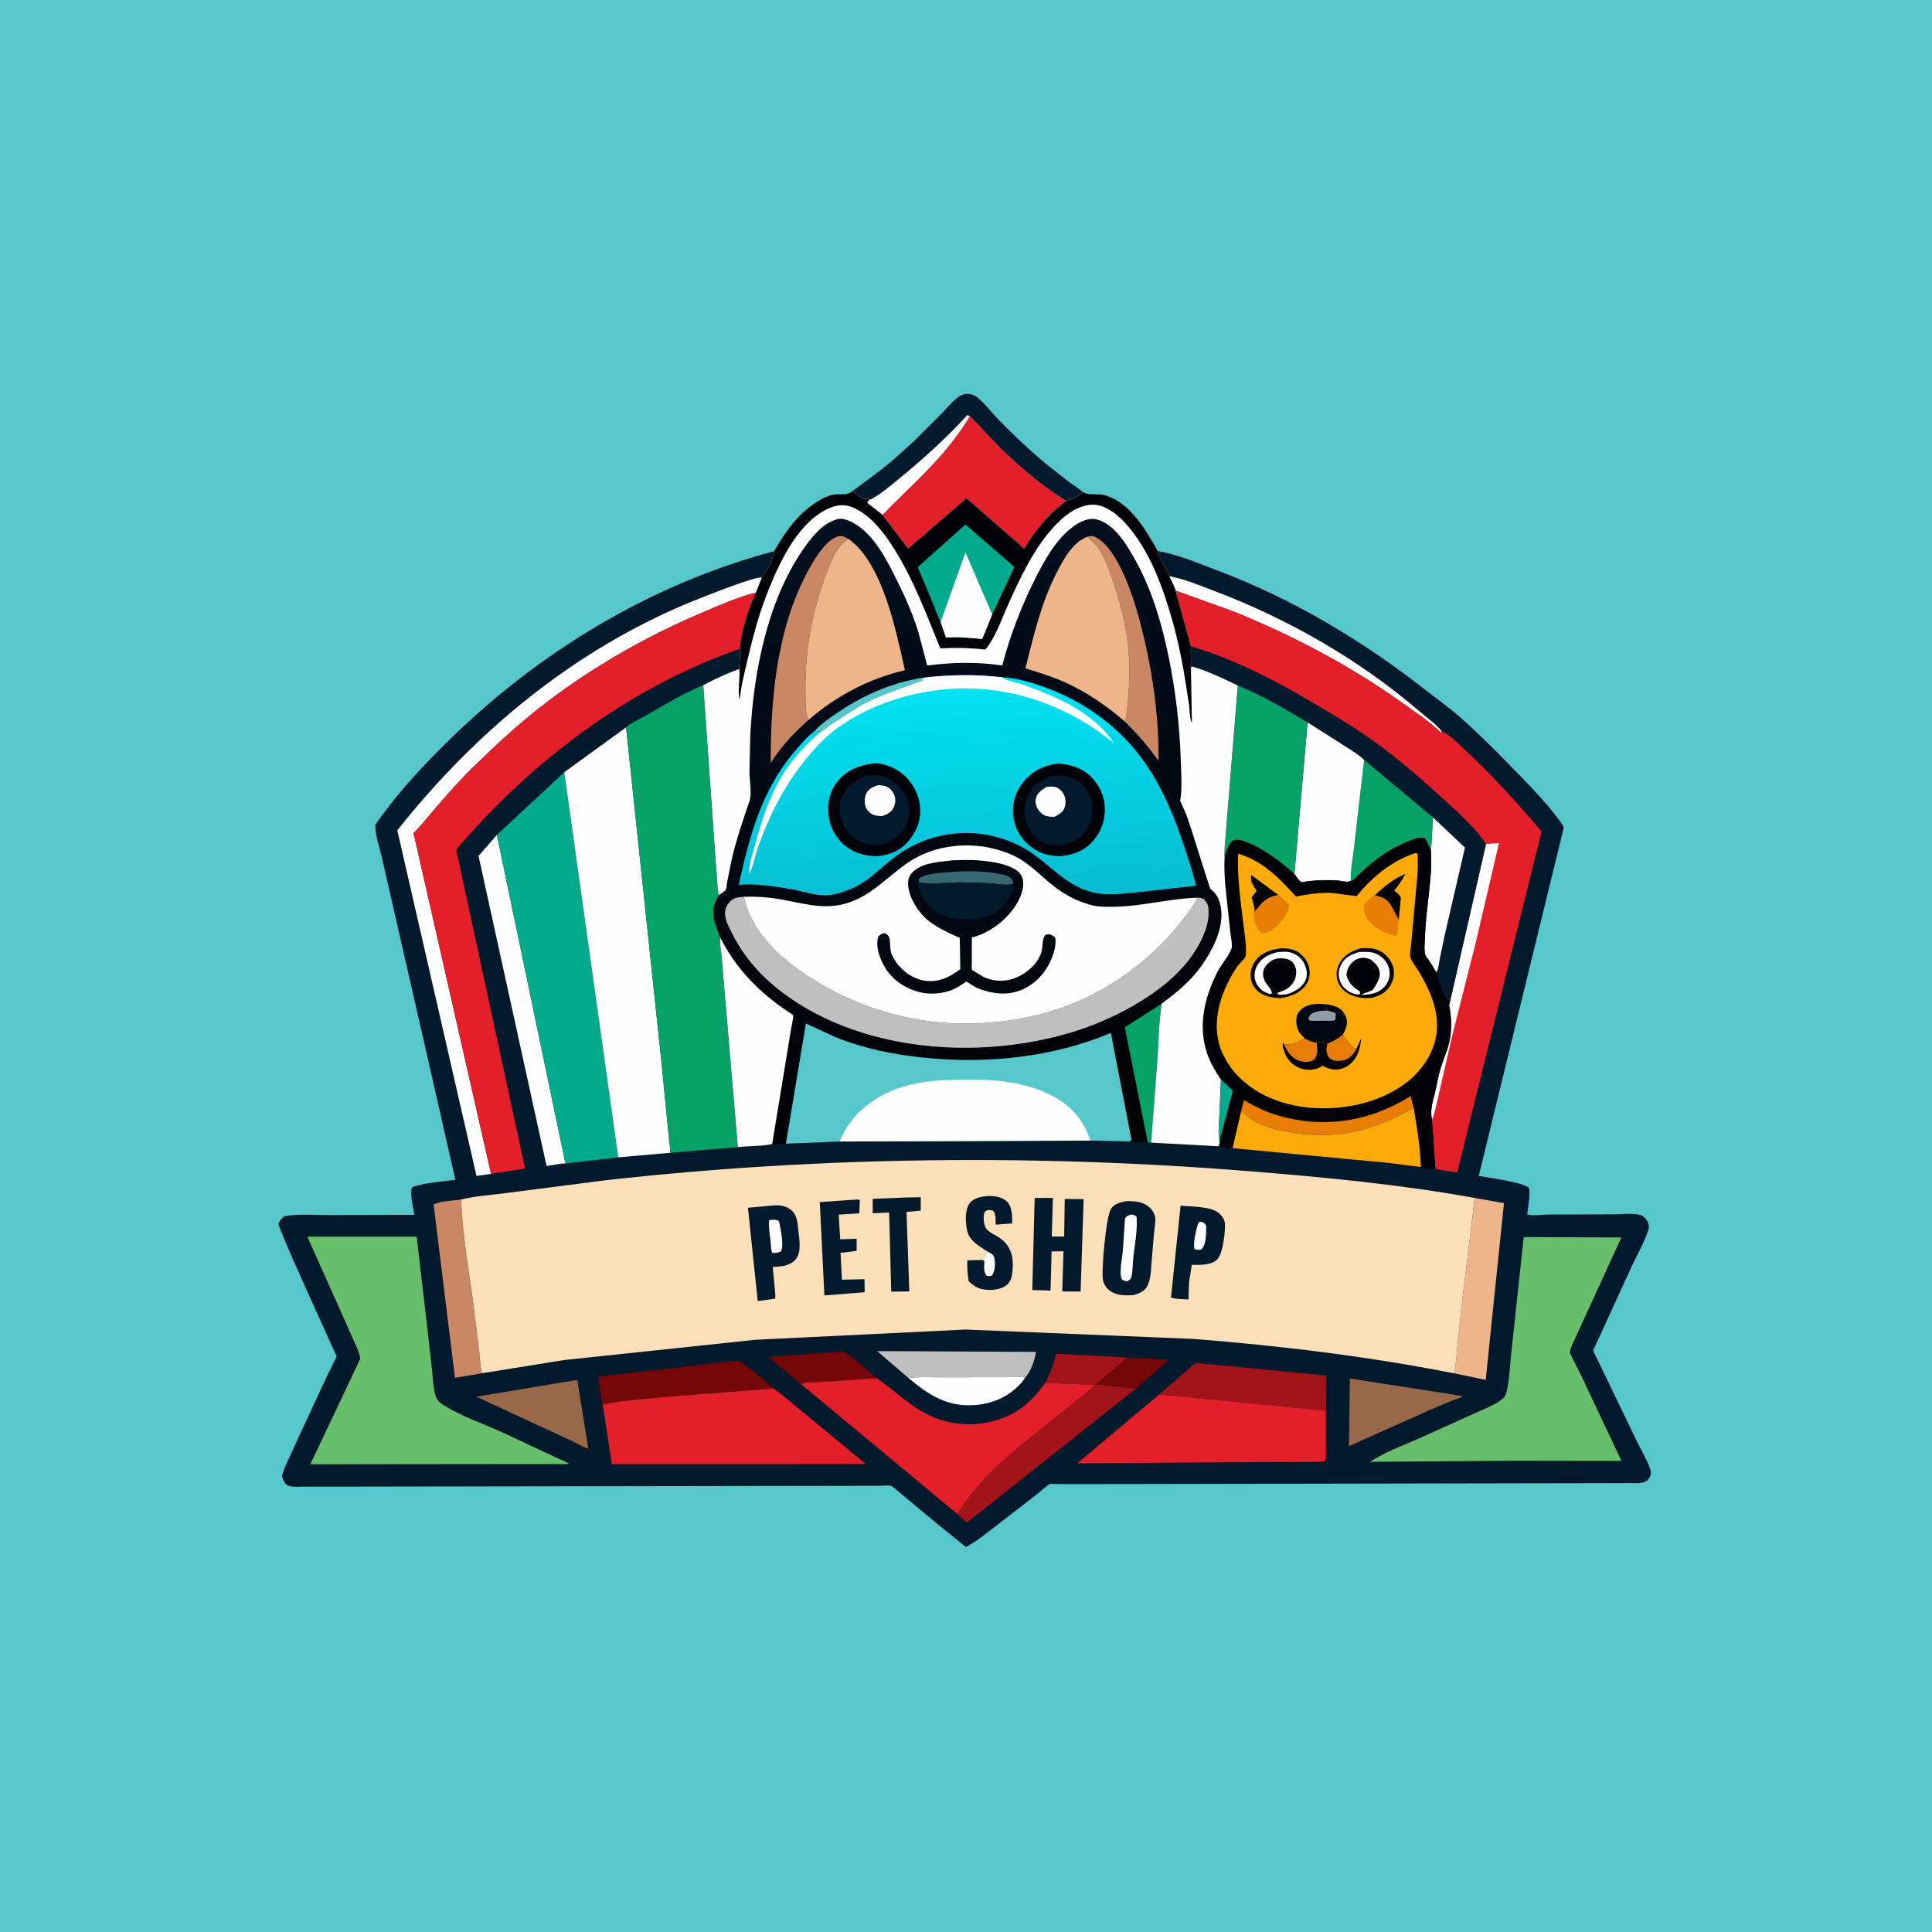 <svg version="1.1" xmlns="http://www.w3.org/2000/svg" style="display: block;" viewBox="0 0 2048 2048" width="1024" height="1024">
<defs>
	<linearGradient id="Gradient1" gradientUnits="userSpaceOnUse" x1="1056.45" y1="1228.02" x2="973.572" y2="541.43">
		<stop class="stop0" offset="0" stop-opacity="1" stop-color="rgb(1,1,4)"/>
		<stop class="stop1" offset="1" stop-opacity="1" stop-color="rgb(2,15,30)"/>
	</linearGradient>
	<linearGradient id="Gradient2" gradientUnits="userSpaceOnUse" x1="1026.59" y1="954.471" x2="1013.69" y2="729.312">
		<stop class="stop0" offset="0" stop-opacity="1" stop-color="rgb(8,188,209)"/>
		<stop class="stop1" offset="1" stop-opacity="1" stop-color="rgb(0,226,242)"/>
	</linearGradient>
</defs>
<path transform="translate(0,0)" fill="rgb(86,199,203)" d="M -0 -0 L 2048 0 L 2048 2048 L -0 2048 L -0 -0 z"/>
<path transform="translate(0,0)" fill="rgb(3,25,44)" d="M 903.795 520.479 L 933.213 498.569 C 946.071 488.438 958.298 477.484 970.196 466.249 L 998.066 438.478 C 1003.07 433.262 1008.03 427.202 1013.57 422.577 C 1017.23 419.516 1021.57 417.07 1026.51 417.5 C 1029.96 417.801 1033.44 419.096 1036.13 421.29 C 1044.39 428.028 1051.32 437.494 1058.81 445.184 C 1074.18 460.957 1090.46 476.366 1107.35 490.522 L 1132 510.007 C 1137.27 513.869 1143.16 517.299 1148 521.66 C 1143.61 526.254 1136.05 528.936 1130.07 530.958 C 1105.03 515.468 1080.95 495.244 1059.99 474.538 L 1028.05 441.108 C 1023.31 450.033 1017.2 458.036 1011.13 466.083 C 988.646 495.884 961.228 519.214 935.472 545.882 L 919.126 533 C 919.737 531.506 920.789 530.453 921.804 529.213 L 920.253 529.112 C 918.28 529.163 916.967 529.034 915 528.666 C 911.494 525.629 906.874 523.704 903.795 520.479 z"/>
<path transform="translate(0,0)" fill="rgb(254,254,254)" d="M 921.804 529.213 L 923.377 529.216 C 933.306 524.095 943.262 515.373 951.941 508.341 C 977.799 487.39 1002.94 464.503 1025.51 440.006 L 1028.05 441.108 C 1023.31 450.033 1017.2 458.036 1011.13 466.083 C 988.646 495.884 961.228 519.214 935.472 545.882 L 919.126 533 C 919.737 531.506 920.789 530.453 921.804 529.213 z"/>
<path transform="translate(0,0)" fill="rgb(227,32,42)" d="M 1028.05 441.108 L 1059.99 474.538 C 1080.95 495.244 1105.03 515.468 1130.07 530.958 C 1111.19 545.305 1098.04 561.556 1085.6 581.553 L 1024.53 528.167 L 962.619 581.473 L 935.472 545.882 C 961.228 519.214 988.646 495.884 1011.13 466.083 C 1017.2 458.036 1023.31 450.033 1028.05 441.108 z"/>
<path transform="translate(0,0)" fill="rgb(3,25,44)" d="M 820.644 584.253 C 832.325 564.25 845.435 545.014 865.384 532.461 C 870.545 529.213 876.269 525.918 882.282 524.637 C 889.627 523.072 897.785 526.006 903.795 520.479 C 906.874 523.704 911.494 525.629 915 528.666 C 916.967 529.034 918.28 529.163 920.253 529.112 L 921.804 529.213 C 920.789 530.453 919.737 531.506 919.126 533 L 935.472 545.882 L 962.619 581.473 L 1024.53 528.167 L 1085.6 581.553 C 1098.04 561.556 1111.19 545.305 1130.07 530.958 C 1136.05 528.936 1143.61 526.254 1148 521.66 L 1149.65 522.465 C 1155.97 525.316 1164.94 523.028 1172 525.199 C 1198.24 533.273 1214.58 561.819 1227.22 584.159 C 1247.41 587.279 1269.43 596.78 1288.7 604.006 C 1370.83 634.803 1445.15 679.517 1513.92 733.58 C 1524.74 742.085 1535.89 749.886 1546.28 758.946 C 1565.5 775.699 1583.64 793.953 1601.46 812.178 C 1619.28 830.404 1638.46 849.695 1653.51 870.307 C 1655.09 872.467 1656.7 874.612 1657.71 877.103 L 1567.54 1246.51 C 1577.96 1248.54 1615.24 1253.13 1621.02 1259.5 C 1622.04 1268.44 1619.84 1278.44 1618.9 1287.4 C 1624.72 1289.14 1634.78 1287.55 1641 1287.45 L 1709.79 1287.23 C 1718.27 1287.23 1730.24 1285.8 1738.33 1287.75 C 1741.48 1288.51 1744.4 1291.33 1746.03 1294 C 1747.84 1296.98 1748.38 1300.65 1747.29 1303.96 C 1742.95 1317.11 1735.2 1330.58 1729.31 1343.2 L 1697.96 1411.73 L 1690.8 1427.11 C 1690.43 1427.91 1688.91 1430.42 1688.95 1431.08 C 1689.07 1433.36 1692.46 1439.19 1693.5 1441.43 L 1734.88 1527.21 C 1739.38 1536.71 1745.64 1546.63 1748.94 1556.5 C 1749.68 1558.7 1750.38 1561.84 1749.56 1564.12 C 1748.44 1567.29 1746.27 1569.82 1743.1 1571.01 C 1738.66 1572.68 1732.84 1572.07 1728.12 1572.1 L 1699.18 1572.2 L 1595.9 1572.38 L 1205.29 1573.12 L 1134.99 1573.21 L 1119.02 1573.1 C 1117.81 1573.09 1114.46 1572.71 1113.43 1573.05 C 1109.79 1574.25 1102.88 1581.15 1099.6 1583.67 L 1054.48 1618.54 C 1044.6 1626.11 1034.94 1634.13 1023.89 1639.95 L 987.897 1610.72 L 952.11 1580.82 C 950.402 1579.49 945.958 1575.35 944.204 1574.96 C 941.577 1574.38 937.133 1574.98 934.353 1574.98 L 909.361 1575.02 L 799.137 1575.19 L 355.278 1575.88 L 322.165 1575.89 C 317.197 1575.88 309.744 1576.72 305.209 1574.7 C 302.039 1573.29 300.058 1568.5 298.973 1565.5 C 299.584 1559.92 302.506 1554.26 304.772 1549.15 L 316.593 1523.37 L 345.996 1460.05 L 354.096 1443.56 C 354.715 1442.29 356.68 1439.18 356.832 1437.88 C 356.869 1437.57 355.451 1434.8 355.298 1434.46 L 348.51 1419.35 C 342.493 1406 294.789 1301.88 295.315 1297.5 C 295.695 1294.34 299.212 1291.09 301.5 1289.19 C 316.011 1286.53 333.241 1288.09 348.043 1288.05 L 439.26 1287.79 C 437.719 1278.85 434.96 1268.31 436.322 1259.24 C 440.6 1254.83 473.891 1251.86 482.712 1250.68 L 456.46 1135.07 L 424.663 995.966 L 405.044 910.023 C 402.522 898.844 397.814 885.874 397.767 874.549 C 418.895 843.496 445.74 814.485 472.38 788.129 C 569.45 692.094 688.262 619.568 820.644 584.253 z"/>
<path transform="translate(0,0)" fill="rgb(117,7,8)" d="M 1194.92 1439.07 L 1239.26 1441.28 L 1203.92 1472.17 L 1161.29 1467.66 L 1194.92 1439.07 z"/>
<path transform="translate(0,0)" fill="rgb(117,7,8)" d="M 849.166 1467.23 L 814.552 1438.27 L 893.312 1432.91 C 894.661 1432.8 895.269 1432.84 896.409 1433.63 C 907.797 1441.5 918.878 1452.06 929.515 1461.02 L 869.32 1465.07 C 864.079 1465.43 853.611 1464.87 849.166 1467.23 z"/>
<path transform="translate(0,0)" fill="rgb(254,254,254)" d="M 963.064 1460.75 C 973.399 1459.23 984.587 1459.99 995.034 1459.96 L 1050.44 1459.86 L 1074.11 1459.83 C 1078.16 1459.83 1082.88 1459.32 1086.83 1460.28 L 1083.8 1464.5 C 1070.99 1479.64 1053.8 1487.68 1034.23 1489.33 C 1004.63 1491.83 984.577 1478.9 963.064 1460.75 z"/>
<path transform="translate(0,0)" fill="rgb(254,254,254)" d="M 1239.42 610.833 C 1255.28 613.594 1271.15 620.388 1286.18 626.053 C 1364.68 655.644 1440.72 699.042 1504.48 753.863 C 1511.83 760.183 1521.46 766.954 1527.62 774.297 L 1528.24 775.328 L 1527.45 776.741 C 1515.56 764.911 1500.66 755.276 1487.01 745.504 C 1431.26 705.576 1368.66 672.595 1305 647.224 L 1246.01 626.083 C 1246.34 624.77 1240.36 612.96 1239.42 610.833 z"/>
<path transform="translate(0,0)" fill="rgb(153,104,72)" d="M 608.747 1463.25 C 609.837 1462.95 610.991 1463.33 612.097 1463.5 L 623.562 1535.35 C 621.396 1535.85 610.121 1529.36 607.404 1528.03 L 554.389 1503.5 L 504.983 1480.58 L 608.747 1463.25 z"/>
<path transform="translate(0,0)" fill="rgb(192,191,191)" d="M 963.064 1460.75 L 929.84 1432.22 L 1098.23 1433.06 C 1096.28 1443.01 1093.39 1452.32 1086.83 1460.28 C 1082.88 1459.32 1078.16 1459.83 1074.11 1459.83 L 1050.44 1459.86 L 995.034 1459.96 C 984.587 1459.99 973.399 1459.23 963.064 1460.75 z"/>
<path transform="translate(0,0)" fill="rgb(153,104,72)" d="M 1430.92 1461.28 L 1550.62 1479.88 C 1547.44 1482.34 1541.87 1483.64 1538.08 1485.17 L 1513.75 1495.49 L 1429.98 1532.96 L 1430.92 1461.28 z"/>
<path transform="translate(0,0)" fill="rgb(117,7,8)" d="M 638.444 1489.27 L 634.088 1459.26 L 782.696 1442.29 C 795.686 1450.92 808.892 1461.05 820.078 1471.9 L 699.893 1481.3 C 679.721 1483.3 658.156 1484.68 638.444 1489.27 z"/>
<path transform="translate(0,0)" fill="rgb(201,135,99)" d="M 488.861 1271.53 C 490.125 1309.84 497.56 1348.99 502.377 1387.01 L 507.925 1432.01 C 508.802 1439.37 508.985 1447.42 510.628 1454.61 L 511.788 1455.57 L 511.781 1455.61 L 482.272 1460.56 L 459.644 1276.86 C 465.79 1273.32 481.599 1272.6 488.861 1271.53 z"/>
<path transform="translate(0,0)" fill="rgb(162,20,25)" d="M 1228.86 1478.21 L 1255.81 1454.79 C 1259.61 1451.58 1263.97 1446.97 1268.43 1444.8 L 1406 1458.13 L 1405.84 1527.86 C 1405.82 1533.04 1407.14 1545.02 1404.84 1548.85 L 1405.16 1495.36 L 1228.86 1478.21 z"/>
<path transform="translate(0,0)" fill="rgb(238,181,139)" d="M 1563.27 1269.88 L 1594.27 1275.39 L 1574.93 1462.72 L 1541.17 1455.74 C 1543.4 1448.77 1543.54 1440.41 1544.33 1433.08 L 1549.21 1385.5 L 1563.27 1269.88 z"/>
<path transform="translate(0,0)" fill="rgb(254,254,254)" d="M 526.708 885.081 L 599.378 1233.26 C 592.945 1233.41 585.806 1235.14 579.384 1236.06 L 507.272 907.298 L 526.708 885.081 z"/>
<path transform="translate(0,0)" fill="rgb(162,20,25)" d="M 1107.99 1465.92 C 1113.24 1455.82 1117.02 1446.06 1119.62 1434.99 L 1194.92 1439.07 L 1161.29 1467.66 L 1203.92 1472.17 L 1024.94 1613.99 L 1014.75 1604.84 C 1043.16 1558.22 1091.8 1525.11 1133.25 1490.89 C 1142.32 1483.41 1152.23 1476.3 1160.57 1468.07 L 1107.99 1465.92 z"/>
<path transform="translate(0,0)" fill="rgb(254,254,254)" d="M 520.562 1244.34 L 505.114 1246.52 L 421.159 880.198 C 504.185 775.319 609.541 688.08 734.281 637.305 C 743.602 633.511 802.151 610.019 807.633 612.321 L 801.429 628.112 C 782.016 632.91 762.176 641.845 743.76 649.655 C 682.513 675.627 623.395 709.737 571.073 750.958 C 546.348 770.438 523.103 792.071 500.662 814.118 C 485.639 828.877 471.771 844.963 457.981 860.871 C 451.613 868.217 445.455 876.467 438.403 883.094 L 520.562 1244.34 z"/>
<path transform="translate(0,0)" fill="rgb(227,32,42)" d="M 1228.86 1478.21 L 1405.16 1495.36 L 1404.84 1548.85 C 1397.27 1550.25 1387.96 1549.61 1380.23 1549.71 L 1323.82 1549.98 L 1142.07 1551.02 L 1228.86 1478.21 z"/>
<path transform="translate(0,0)" fill="rgb(227,32,42)" d="M 929.515 1461.02 C 953.359 1477.53 972.006 1498.57 1001 1506.17 L 1002.87 1506.67 C 1027.36 1513.11 1054.75 1509.48 1076.52 1496.58 C 1089.83 1488.7 1099.01 1478.31 1107.99 1465.92 L 1160.57 1468.07 C 1152.23 1476.3 1142.32 1483.41 1133.25 1490.89 C 1091.8 1525.11 1043.16 1558.22 1014.75 1604.84 L 849.166 1467.23 C 853.611 1464.87 864.079 1465.43 869.32 1465.07 L 929.515 1461.02 z"/>
<path transform="translate(0,0)" fill="rgb(227,32,42)" d="M 820.078 1471.9 L 830.456 1479.74 L 917.871 1552.01 L 648.463 1552.08 L 641.608 1505.8 C 640.707 1500.68 640.225 1494.11 638.444 1489.27 C 658.156 1484.68 679.721 1483.3 699.893 1481.3 L 820.078 1471.9 z"/>
<path transform="translate(0,0)" fill="rgb(103,191,107)" d="M 1615.19 1311.36 L 1718.7 1311.77 L 1666.71 1425.17 C 1665.83 1427.33 1664.16 1431.22 1664.24 1433.45 C 1664.3 1435.33 1666.93 1439.78 1667.79 1441.53 L 1679.07 1464.3 L 1718.79 1548.61 L 1605.94 1548.44 L 1453.37 1549.58 L 1452.21 1549.7 C 1467.17 1539.64 1485.85 1532.85 1502.41 1525.62 L 1563.18 1498.2 C 1572.46 1493.86 1584.75 1489.55 1592.59 1482.96 C 1594.92 1480.99 1596.21 1478.75 1596.95 1475.81 C 1600.26 1462.65 1600.49 1446.93 1602.11 1433.42 L 1615.19 1311.36 z"/>
<path transform="translate(0,0)" fill="rgb(2,170,140)" d="M 598.124 818.615 L 655.349 1226.84 L 599.378 1233.26 L 526.708 885.081 L 598.124 818.615 z"/>
<path transform="translate(0,0)" fill="rgb(254,254,254)" d="M 663.661 771.013 L 701.017 1124.5 L 708.161 1197.05 L 710.054 1214.77 C 710.3 1216.93 710.215 1219.99 710.994 1221.95 L 655.349 1226.84 L 598.124 818.615 L 663.661 771.013 z"/>
<path transform="translate(0,0)" fill="rgb(103,191,107)" d="M 325.81 1310.95 L 441.73 1310.94 L 453.694 1414.13 L 458.155 1453.97 C 459.002 1462.17 459.29 1472.74 462.012 1480.5 C 463.555 1484.9 466.654 1487.3 470.49 1489.69 C 489.012 1501.25 511.689 1509.01 531.639 1518 L 603.459 1551.58 C 598.377 1552.57 592.195 1551.94 586.985 1551.95 L 552.25 1551.94 L 328.992 1552.18 L 381.863 1440.45 C 381.037 1433.6 377.879 1427.53 375.121 1421.28 L 362.666 1393.3 L 325.81 1310.95 z"/>
<path transform="translate(0,0)" fill="rgb(227,32,42)" d="M 520.562 1244.34 L 438.403 883.094 C 445.455 876.467 451.613 868.217 457.981 860.871 C 471.771 844.963 485.639 828.877 500.662 814.118 C 523.103 792.071 546.348 770.438 571.073 750.958 C 623.395 709.737 682.513 675.627 743.76 649.655 C 762.176 641.845 782.016 632.91 801.429 628.112 C 792.836 645.709 786.1 668.339 784.024 687.798 C 666.782 728.723 563.493 806.64 483.525 900.718 L 556.572 1238.74 L 520.562 1244.34 z"/>
<path transform="translate(0,0)" fill="rgb(5,161,102)" d="M 663.661 771.013 C 668.441 766.42 677.166 762.766 683.035 759.403 C 703.208 747.846 723.94 735.05 745.514 726.299 L 757.83 901.283 L 760.319 934.991 C 760.715 939.319 760.578 944.826 762.23 948.81 C 756.534 958.348 754.532 965.665 757.477 976.773 L 763.451 993.89 C 762.805 1000.59 764.229 1007.35 764.98 1014 L 767.433 1043.39 L 782.127 1216.03 L 710.994 1221.95 C 710.215 1219.99 710.3 1216.93 710.054 1214.77 L 708.161 1197.05 L 701.017 1124.5 L 663.661 771.013 z"/>
<path transform="translate(0,0)" fill="rgb(227,32,42)" d="M 1246.01 626.083 L 1305 647.224 C 1368.66 672.595 1431.26 705.576 1487.01 745.504 C 1500.66 755.276 1515.56 764.911 1527.45 776.741 L 1528.24 775.328 C 1536.77 778.626 1545 787.539 1551.74 793.743 C 1581.08 820.764 1608.33 850.978 1634.09 881.377 L 1544.67 1242.84 L 1522.49 1239.41 L 1521.36 1237.12 L 1517.94 1187.12 C 1515.84 1176.19 1518.48 1169.1 1521.07 1158.66 C 1523.1 1150.52 1524.31 1142.06 1526.62 1134.02 C 1529.23 1124.99 1533.2 1116.37 1535.67 1107.22 C 1539.13 1094.38 1539.07 1078.7 1536.17 1065.72 L 1575.19 895.008 C 1563.88 877.166 1545.24 861.127 1529.72 846.927 C 1506.47 825.642 1482.1 804.393 1456.5 785.991 C 1434.3 770.033 1410.62 756.161 1387.06 742.321 C 1347.34 718.987 1306.63 698.456 1262.4 685.194 L 1246.01 626.083 z"/>
<path transform="translate(0,0)" fill="rgb(254,254,254)" d="M 1575.19 895.008 C 1579.79 894.1 1584.25 893.994 1588.92 893.903 L 1564.88 997 L 1538.88 1100 L 1524.21 1164.21 C 1522.32 1171.71 1521.02 1180.06 1517.94 1187.12 C 1515.84 1176.19 1518.48 1169.1 1521.07 1158.66 C 1523.1 1150.52 1524.31 1142.06 1526.62 1134.02 C 1529.23 1124.99 1533.2 1116.37 1535.67 1107.22 C 1539.13 1094.38 1539.07 1078.7 1536.17 1065.72 L 1575.19 895.008 z"/>
<path transform="translate(0,0)" fill="rgb(3,25,44)" d="M 1262.4 685.194 C 1306.63 698.456 1347.34 718.987 1387.06 742.321 C 1410.62 756.161 1434.3 770.033 1456.5 785.991 C 1482.1 804.393 1506.47 825.642 1529.72 846.927 C 1545.24 861.127 1563.88 877.166 1575.19 895.008 L 1536.17 1065.72 C 1535.7 1064.16 1535.8 1062.14 1535.68 1060.5 L 1534.86 1060.08 C 1531.41 1057.92 1525.22 1040.97 1524.15 1036.5 L 1522.72 1030.97 L 1515.06 1018.55 C 1513.95 1016.86 1511.41 1013.97 1510.83 1012.14 C 1509.4 1007.59 1510.25 1000.12 1510.41 995.277 C 1511.14 972.389 1514.84 949.848 1516.61 927.054 C 1517.25 918.799 1517.05 910.482 1516.91 902.21 C 1514.72 897.42 1513.48 892.649 1510.12 888.5 C 1503.47 886.136 1489.19 893.346 1483.12 896.248 C 1472.97 901.11 1463.97 907.163 1455.18 914.171 C 1449.62 918.608 1444.47 923.509 1439.24 928.319 C 1437.1 930.28 1434.76 933.204 1431.87 933.796 C 1428.38 935.857 1422.31 933.768 1418.31 933.376 C 1412.96 932.85 1407.44 932.973 1402.07 933.05 C 1394.4 933.16 1386.92 934.08 1379.35 935.188 C 1376.5 933.01 1374.27 929.247 1372.11 926.386 C 1356.93 912.874 1338.36 898.635 1319 891.847 C 1314.64 890.316 1310.79 889.287 1306.5 891.344 C 1301.68 896.277 1299.81 902.583 1298.1 909.115 C 1297.67 899.741 1298.85 890.209 1299.61 880.864 L 1302.89 840.322 L 1312.1 726.639 C 1296.45 719.11 1280.44 711.387 1263.73 706.5 L 1262.41 707.774 L 1262.03 707.631 C 1263.08 700.555 1261.91 692.511 1262.4 685.194 z"/>
<path transform="translate(0,0)" fill="rgb(254,254,254)" d="M 1518.98 866.513 L 1552.92 898.417 L 1531.52 991.001 L 1526.54 1014.8 C 1525.51 1020.14 1524.89 1025.96 1522.72 1030.97 L 1515.06 1018.55 C 1513.95 1016.86 1511.41 1013.97 1510.83 1012.14 C 1509.4 1007.59 1510.25 1000.12 1510.41 995.277 C 1511.14 972.389 1514.84 949.848 1516.61 927.054 C 1517.25 918.799 1517.05 910.482 1516.91 902.21 L 1518.98 866.513 z"/>
<path transform="translate(0,0)" fill="rgb(5,161,102)" d="M 1446 805.429 L 1518.98 866.513 L 1516.91 902.21 C 1514.72 897.42 1513.48 892.649 1510.12 888.5 C 1503.47 886.136 1489.19 893.346 1483.12 896.248 C 1472.97 901.11 1463.97 907.163 1455.18 914.171 C 1449.62 918.608 1444.47 923.509 1439.24 928.319 C 1437.1 930.28 1434.76 933.204 1431.87 933.796 C 1431.34 923.044 1433.98 910.639 1435.19 899.797 L 1446 805.429 z"/>
<path transform="translate(0,0)" fill="rgb(254,254,254)" d="M 1386.08 765.761 L 1423.46 789.516 C 1430.87 794.396 1439.6 799.313 1446 805.429 L 1435.19 899.797 C 1433.98 910.639 1431.34 923.044 1431.87 933.796 C 1428.38 935.857 1422.31 933.768 1418.31 933.376 C 1412.96 932.85 1407.44 932.973 1402.07 933.05 C 1394.4 933.16 1386.92 934.08 1379.35 935.188 C 1376.5 933.01 1374.27 929.247 1372.11 926.386 L 1386.08 765.761 z"/>
<path transform="translate(0,0)" fill="rgb(5,161,102)" d="M 1312.1 726.639 C 1337.82 737.03 1362.25 751.662 1386.08 765.761 L 1372.11 926.386 C 1356.93 912.874 1338.36 898.635 1319 891.847 C 1314.64 890.316 1310.79 889.287 1306.5 891.344 C 1301.68 896.277 1299.81 902.583 1298.1 909.115 C 1297.67 899.741 1298.85 890.209 1299.61 880.864 L 1302.89 840.322 L 1312.1 726.639 z"/>
<path transform="translate(0,0)" fill="rgb(1,3,8)" d="M 1431.87 933.796 C 1434.76 933.204 1437.1 930.28 1439.24 928.319 C 1444.47 923.509 1449.62 918.608 1455.18 914.171 C 1463.97 907.163 1472.97 901.11 1483.12 896.248 C 1489.19 893.346 1503.47 886.136 1510.12 888.5 C 1513.48 892.649 1514.72 897.42 1516.91 902.21 C 1517.05 910.482 1517.25 918.799 1516.61 927.054 C 1514.84 949.848 1511.14 972.389 1510.41 995.277 C 1510.25 1000.12 1509.4 1007.59 1510.83 1012.14 C 1511.41 1013.97 1513.95 1016.86 1515.06 1018.55 L 1522.72 1030.97 L 1524.15 1036.5 C 1525.22 1040.97 1531.41 1057.92 1534.86 1060.08 L 1535.68 1060.5 C 1535.8 1062.14 1535.7 1064.16 1536.17 1065.72 C 1539.07 1078.7 1539.13 1094.38 1535.67 1107.22 C 1533.2 1116.37 1529.23 1124.99 1526.62 1134.02 C 1524.31 1142.06 1523.1 1150.52 1521.07 1158.66 C 1518.48 1169.1 1515.84 1176.19 1517.94 1187.12 L 1521.36 1237.12 L 1520.02 1239.22 C 1515.41 1239.15 1510.52 1238.73 1506.14 1237.23 C 1503.36 1236.27 1499.21 1236.22 1496.23 1235.84 L 1473.7 1232.91 L 1306.57 1217.1 C 1302.33 1217.26 1297.65 1216.42 1293.5 1215.51 L 1292.86 1212.14 L 1292.82 1209.09 C 1290.93 1200.65 1292.12 1190.99 1292.51 1182.37 L 1294.19 1144.28 C 1288.32 1135.63 1283.08 1126.86 1279.67 1116.93 C 1269.52 1087.36 1276.81 1057.07 1290.68 1030.01 C 1294.74 1022.1 1303.07 1013.03 1305.6 1004.82 C 1306.62 1001.5 1304.64 992.632 1304.23 988.818 L 1298.93 939.182 C 1298.06 929.095 1297.64 919.236 1298.1 909.115 C 1299.81 902.583 1301.68 896.277 1306.5 891.344 C 1310.79 889.287 1314.64 890.316 1319 891.847 C 1338.36 898.635 1356.93 912.874 1372.11 926.386 C 1374.27 929.247 1376.5 933.01 1379.35 935.188 C 1386.92 934.08 1394.4 933.16 1402.07 933.05 C 1407.44 932.973 1412.96 932.85 1418.31 933.376 C 1422.31 933.768 1428.38 935.857 1431.87 933.796 z"/>
<path transform="translate(0,0)" fill="rgb(2,170,140)" d="M 1294.19 1144.28 L 1306.95 1156.11 L 1292.82 1209.09 C 1290.93 1200.65 1292.12 1190.99 1292.51 1182.37 L 1294.19 1144.28 z"/>
<path transform="translate(0,0)" fill="rgb(231,125,4)" d="M 1315.65 1177.97 L 1318.66 1166.1 C 1333.5 1175.23 1348.57 1181.47 1365.59 1185.29 C 1411.41 1195.58 1456.01 1186.67 1495.35 1161.84 L 1498.54 1174.5 C 1479.76 1184.8 1460.8 1193.48 1439.89 1198.6 C 1410 1205.92 1375.78 1204.06 1346.4 1195.32 C 1334.05 1191.65 1325.08 1186.68 1315.65 1177.97 z"/>
<path transform="translate(0,0)" fill="rgb(254,170,9)" d="M 1498.54 1174.5 C 1502.09 1195.25 1505.64 1216.14 1506.14 1237.23 C 1503.36 1236.27 1499.21 1236.22 1496.23 1235.84 L 1473.7 1232.91 L 1306.57 1217.1 L 1315.65 1177.97 C 1325.08 1186.68 1334.05 1191.65 1346.4 1195.32 C 1375.78 1204.06 1410 1205.92 1439.89 1198.6 C 1460.8 1193.48 1479.76 1184.8 1498.54 1174.5 z"/>
<path transform="translate(0,0)" fill="rgb(254,170,9)" d="M 1499.6 904.5 C 1501.91 904.307 1500.83 904.026 1502.81 905.5 C 1502.93 912.869 1503.15 920.265 1502.56 927.618 L 1495.81 1001.34 C 1495.59 1004.71 1494.22 1011.45 1494.96 1014.56 C 1495.93 1018.69 1501.24 1025.24 1503.51 1029 C 1515.51 1048.85 1525.46 1070.68 1522.87 1094.5 C 1520.61 1115.35 1507.68 1134.43 1491.5 1147.1 C 1462.39 1169.92 1419.85 1178.17 1383.72 1173.69 C 1353.03 1169.88 1324.52 1157.24 1305.26 1132.5 C 1299.56 1124.14 1294.71 1115.88 1292.12 1106 C 1284.77 1077.93 1295.88 1047.64 1311.6 1024.42 C 1313.59 1021.47 1320.44 1015.7 1320.62 1012.72 C 1321.38 1000.61 1319.05 988.068 1317.59 976.055 C 1314.74 952.662 1311.43 928.573 1312.46 904.976 C 1338.59 912.577 1356.06 930.752 1373.7 950.34 C 1386.36 948.033 1398.39 945.995 1411.34 946.552 C 1414.85 946.703 1437.21 950.105 1437.9 949.834 C 1439 949.403 1442.29 944.85 1443.4 943.617 C 1448.5 938.009 1453.82 932.721 1459.55 927.763 C 1471.59 917.347 1484.61 909.718 1499.6 904.5 z"/>
<path transform="translate(0,0)" fill="rgb(1,3,8)" d="M 1405.13 1064.53 C 1411.5 1065.23 1419.38 1067.02 1423.6 1072.35 L 1425.6 1075.55 C 1424.07 1075.36 1424.83 1075.6 1423.13 1074.45 C 1420.85 1072.93 1418.53 1073.78 1415.85 1074.02 C 1412.81 1072.81 1409.8 1071.99 1406.64 1071.2 C 1406.34 1069.73 1406.12 1068.62 1405.32 1067.32 L 1404.75 1066.5 L 1405.13 1064.53 z"/>
<path transform="translate(0,0)" fill="rgb(1,3,8)" d="M 1329.91 966.684 C 1330 961.652 1328.05 956.106 1326.87 951.214 L 1331.94 944.5 C 1331.35 942.665 1330.45 941.595 1329.36 940.042 C 1326.67 936.217 1325.57 932.117 1326.4 927.5 L 1355.05 948.708 C 1351.78 949.775 1348.1 950.293 1345.08 951.918 C 1339.06 955.155 1334.04 961.343 1329.91 966.684 z"/>
<path transform="translate(0,0)" fill="rgb(1,3,8)" d="M 1457.26 948.945 C 1467.37 939.89 1477.11 931.437 1489.85 926.361 C 1486.34 932.916 1482.71 938.432 1477.85 944.063 L 1478.86 944.841 C 1481.58 946.954 1483.36 948.479 1485.02 951.5 L 1482.69 975.175 L 1476.42 963.319 C 1472.84 956.561 1469.87 952.759 1462.33 950.51 L 1457.26 948.945 z"/>
<path transform="translate(0,0)" fill="rgb(231,125,4)" d="M 1355.05 948.708 C 1359.54 951.529 1362.83 955.517 1366.38 959.398 C 1366.93 964.574 1360.78 973.217 1357.51 977.226 C 1353.72 981.864 1347.18 988.041 1341 989.016 C 1339.14 989.309 1337.37 989.09 1335.95 987.816 C 1332 984.255 1328.55 974.801 1328.88 969.5 C 1328.94 968.568 1329.14 967.315 1329.91 966.684 C 1334.04 961.343 1339.06 955.155 1345.08 951.918 C 1348.1 950.293 1351.78 949.775 1355.05 948.708 z"/>
<path transform="translate(0,0)" fill="rgb(231,125,4)" d="M 1482.69 975.175 L 1481.23 990.078 C 1480.94 991.599 1481.27 990.846 1479.5 992.045 C 1469.58 989.49 1458.93 985.088 1452.07 977.159 C 1447.06 971.372 1445.48 967.064 1445.98 959.5 C 1448.97 954.476 1452.26 951.879 1457.26 948.945 L 1462.33 950.51 C 1469.87 952.759 1472.84 956.561 1476.42 963.319 L 1482.69 975.175 z"/>
<path transform="translate(0,0)" fill="rgb(1,8,17)" d="M 1382.87 1100.76 L 1378.1 1095.5 C 1374.92 1091.11 1373.44 1083.78 1374.39 1078.5 C 1375.17 1074.21 1377.87 1070.83 1381.39 1068.38 C 1387.67 1064.02 1397.76 1063.45 1405.13 1064.53 L 1404.75 1066.5 L 1405.32 1067.32 C 1406.12 1068.62 1406.34 1069.73 1406.64 1071.2 C 1409.8 1071.99 1412.81 1072.81 1415.85 1074.02 C 1418.53 1073.78 1420.85 1072.93 1423.13 1074.45 C 1424.83 1075.6 1424.07 1075.36 1425.6 1075.55 C 1428 1079.71 1428.33 1083.63 1427.18 1088.28 C 1426.47 1091.15 1425.06 1093.75 1423.74 1096.37 L 1423.45 1096.96 C 1418.22 1101.1 1413.21 1103.93 1407.02 1106.5 L 1406.06 1113.67 L 1405.57 1106.1 L 1404 1105.02 C 1401.58 1103.85 1398.29 1104.72 1395.79 1105.23 C 1392 1105.42 1386.25 1102.53 1382.87 1100.76 z"/>
<path transform="translate(0,0)" fill="rgb(145,157,168)" d="M 1406.64 1071.2 C 1409.8 1071.99 1412.81 1072.81 1415.85 1074.02 C 1416.08 1076.39 1415.79 1078.47 1415.5 1080.83 L 1413.5 1082.02 L 1394.9 1082.07 C 1392.81 1082.07 1390.13 1082.46 1388.22 1081.49 C 1387.01 1080.87 1387.43 1080.62 1387.1 1079 C 1387.61 1077.94 1388.1 1076.78 1388.96 1075.93 C 1393.32 1071.6 1400.94 1071.58 1406.64 1071.2 z"/>
<path transform="translate(0,0)" fill="rgb(1,3,8)" d="M 1423.45 1096.96 C 1426.78 1101.62 1432.66 1109.57 1437.57 1112.3 L 1443.05 1100.47 C 1442.27 1106.65 1441.35 1112.54 1438.62 1118.19 C 1435.47 1124.72 1429.96 1130.47 1422.88 1132.67 C 1416.15 1134.76 1409.61 1133.72 1403.49 1130.45 L 1402 1129.63 L 1400.62 1130.57 C 1395.07 1134.17 1386.91 1134.83 1380.62 1133.16 C 1373.25 1131.21 1367.03 1126.12 1363.38 1119.47 C 1361.68 1116.36 1358.88 1108.97 1360 1105.39 L 1360.89 1106.67 C 1369.06 1108.29 1376.02 1104.92 1382.87 1100.76 C 1386.25 1102.53 1392 1105.42 1395.79 1105.23 C 1398.29 1104.72 1401.58 1103.85 1404 1105.02 L 1405.57 1106.1 L 1406.06 1113.67 L 1407.02 1106.5 C 1413.21 1103.93 1418.22 1101.1 1423.45 1096.96 z"/>
<path transform="translate(0,0)" fill="rgb(231,125,4)" d="M 1423.45 1096.96 C 1426.78 1101.62 1432.66 1109.57 1437.57 1112.3 C 1434.53 1117.73 1430.86 1122.37 1424.5 1123.86 C 1420.11 1124.89 1414.61 1125.3 1410.7 1122.66 C 1407.32 1120.38 1406.87 1117.38 1406.06 1113.67 L 1407.02 1106.5 C 1413.21 1103.93 1418.22 1101.1 1423.45 1096.96 z"/>
<path transform="translate(0,0)" fill="rgb(231,125,4)" d="M 1382.87 1100.76 C 1386.25 1102.53 1392 1105.42 1395.79 1105.23 C 1396.27 1112.68 1397.76 1117.87 1392.5 1123.84 C 1387.11 1126.25 1381.57 1126.19 1376.06 1124.04 C 1368.25 1120.98 1364.24 1113.9 1360.89 1106.67 C 1369.06 1108.29 1376.02 1104.92 1382.87 1100.76 z"/>
<path transform="translate(0,0)" fill="rgb(1,3,8)" d="M 1442.91 1005.09 C 1450.49 1004.83 1457.3 1004.68 1464.09 1008.76 C 1470.68 1012.71 1475.61 1019.33 1477.23 1026.86 C 1478.62 1033.36 1476.8 1040.04 1473.22 1045.49 C 1468.25 1053.07 1461.65 1055.96 1453.23 1057.94 C 1445.77 1058.11 1439.56 1057.85 1432.5 1054.9 C 1426.02 1052.19 1420.69 1047.33 1418.26 1040.67 C 1415.97 1034.42 1416.6 1027.52 1419.63 1021.66 C 1424.54 1012.16 1433.12 1007.95 1442.91 1005.09 z"/>
<path transform="translate(0,0)" fill="rgb(254,254,254)" d="M 1440.71 1009.14 C 1450.21 1008.8 1457.52 1008.44 1465.19 1015.05 C 1469.67 1018.91 1472.62 1024.49 1473.02 1030.38 C 1473.43 1036.38 1471.53 1041.65 1467.48 1046.1 C 1460.89 1053.35 1452.25 1054.23 1443.08 1054.78 C 1444.73 1053.71 1445.92 1052.89 1447.83 1052.37 C 1450.25 1051.7 1452.44 1050.72 1454.74 1049.71 C 1458.37 1045.38 1463.12 1037.11 1462.61 1031.22 C 1462.08 1025.1 1457.85 1021.17 1453.5 1017.4 C 1451.24 1016.32 1448.96 1015.64 1446.46 1015.37 C 1442.21 1014.92 1437.77 1016.59 1434.5 1019.27 C 1429.79 1023.12 1428 1027.63 1427.22 1033.5 C 1429.67 1041.63 1433.27 1045.97 1440.52 1050.24 C 1441.78 1050.98 1441.57 1051.64 1441.95 1053 L 1440.5 1054.48 C 1438.22 1054.09 1435.88 1053.69 1433.71 1052.88 C 1427.96 1050.76 1422.91 1046.12 1420.68 1040.4 C 1418.29 1034.25 1418.63 1028.71 1421.51 1022.76 C 1425.43 1014.66 1432.67 1011.63 1440.71 1009.14 z"/>
<path transform="translate(0,0)" fill="rgb(1,3,8)" d="M 1357.58 1005.31 C 1363.43 1005 1370.96 1005.86 1375.99 1009.17 C 1381.96 1013.09 1386.6 1019.4 1387.86 1026.5 C 1388.97 1032.77 1387.88 1039.34 1384.03 1044.5 C 1377.72 1052.98 1368.26 1056.27 1358.29 1058.01 C 1350.41 1058.07 1341.35 1056.56 1334.86 1051.88 C 1330.46 1048.71 1326.52 1042.62 1325.89 1037.15 C 1325.07 1029.95 1326.87 1023.6 1331.29 1017.87 C 1337.98 1009.21 1347.33 1006.77 1357.58 1005.31 z"/>
<path transform="translate(0,0)" fill="rgb(254,254,254)" d="M 1354.77 1009.15 C 1358.92 1008.99 1363.85 1008.42 1367.87 1009.58 C 1373.95 1011.34 1379.27 1015.22 1382.29 1020.85 C 1385.12 1026.12 1386.36 1032.76 1384.18 1038.5 C 1381.89 1044.52 1375.66 1049.11 1370 1051.74 C 1365.48 1053.84 1358.9 1055.58 1354.08 1053.78 L 1354.22 1052.5 L 1358 1051.04 C 1361.06 1049.87 1363.87 1048.76 1366.39 1046.59 C 1370.99 1042.63 1373.54 1037.93 1373.99 1031.9 C 1374.36 1026.94 1372.79 1023.23 1369.67 1019.5 C 1366.14 1016.41 1361.82 1015.82 1357.28 1015.84 C 1351.16 1015.87 1347.15 1018.13 1342.94 1022.51 C 1337.01 1028.68 1338.09 1037.08 1342.87 1043.5 C 1345.38 1046.88 1348.09 1048.62 1348.19 1053 L 1346.5 1053.92 L 1341 1051.79 C 1335.84 1049.1 1332.17 1044.54 1330.53 1038.96 C 1329.01 1033.79 1330.2 1027.6 1332.91 1023.02 C 1337.8 1014.76 1345.92 1011.38 1354.77 1009.15 z"/>
<path transform="translate(0,0)" fill="rgb(250,223,184)" d="M 488.861 1271.53 C 504.134 1267.67 521.168 1266.81 536.812 1264.63 L 643 1250.98 C 868.883 1225.85 1097.44 1223.29 1323.91 1241.49 C 1403.94 1247.93 1484.21 1255.56 1563.27 1269.88 L 1549.21 1385.5 L 1544.33 1433.08 C 1543.54 1440.41 1543.4 1448.77 1541.17 1455.74 C 1450.22 1437.84 1357.72 1426.61 1265.34 1419.32 L 1023.54 1409.36 L 801.188 1420.19 L 597.802 1441.73 L 511.788 1455.57 L 510.628 1454.61 C 508.985 1447.42 508.802 1439.37 507.925 1432.01 L 502.377 1387.01 C 497.56 1348.99 490.125 1309.84 488.861 1271.53 z"/>
<path transform="translate(0,0)" fill="rgb(3,25,44)" d="M 959.444 1269.44 L 976.029 1269.12 L 976.035 1283.25 L 960.935 1284.71 L 963.906 1368.98 L 944.752 1369.19 L 942.51 1285.31 L 925.115 1286.1 L 925.098 1270.82 L 959.444 1269.44 z"/>
<path transform="translate(0,0)" fill="rgb(3,25,44)" d="M 909.385 1271.5 L 911.5 1272.31 L 910.86 1286.18 L 889.056 1287.54 L 890.634 1313.71 L 908.117 1313.16 L 908.05 1325.98 L 891.027 1328.08 L 892.477 1356.56 L 916.414 1355.98 L 916.58 1369.78 L 873.914 1373.23 L 868.988 1274.25 L 909.385 1271.5 z"/>
<path transform="translate(0,0)" fill="rgb(3,25,44)" d="M 1251.48 1278 C 1262.55 1279.31 1281.99 1278.59 1290.96 1285.2 C 1294.78 1288.01 1297.96 1291.88 1298.4 1296.81 C 1299.13 1304.99 1296.37 1328.1 1290.77 1334.5 C 1284.51 1341.65 1271.81 1340.67 1263.3 1340.82 L 1261.49 1352.76 C 1259.81 1360.27 1260.31 1369.69 1259.85 1377.47 C 1254.09 1377.11 1246.74 1377.27 1241.29 1375.44 L 1251.48 1278 z"/>
<path transform="translate(0,0)" fill="rgb(254,254,254)" d="M 1270.72 1295.5 L 1273.51 1295.12 C 1276.68 1296.56 1277.01 1296.46 1278.59 1299.5 C 1278.39 1307.24 1279.13 1318.67 1273.5 1324.37 C 1271.21 1325.2 1268.97 1324.75 1266.61 1324.5 L 1266.23 1323.76 C 1264.33 1318.46 1268.33 1300.77 1270.72 1295.5 z"/>
<path transform="translate(0,0)" fill="rgb(3,25,44)" d="M 1046.1 1326.21 C 1037.29 1320.54 1027.27 1315.12 1025.09 1304 C 1023.49 1295.83 1022.58 1282.44 1027.86 1275.5 C 1031.73 1270.42 1038.96 1268.65 1045 1268.03 C 1052.3 1267.27 1061.12 1268.28 1066.91 1273.16 C 1072.27 1277.68 1072.77 1286.26 1072.96 1292.8 L 1072.98 1296.83 L 1055.57 1298.19 C 1055.29 1293.81 1055.75 1287.43 1053.18 1283.79 C 1050.59 1282.45 1049.3 1282.63 1046.5 1282.89 C 1044.46 1284.15 1043.68 1284.21 1043.19 1286.7 C 1042.26 1291.39 1042.72 1298.49 1045.53 1302.42 C 1047.88 1305.72 1052.06 1307.66 1055.51 1309.59 C 1072.35 1319.02 1075.34 1332.58 1072.82 1351.11 C 1072.17 1355.92 1070.1 1360.27 1065.98 1363.06 C 1059.22 1367.63 1048.13 1368.29 1040.31 1366.38 C 1034.68 1365 1031.05 1361.99 1026.9 1358.15 C 1025.39 1350.82 1025.22 1343.46 1025.38 1335.99 L 1042 1335.65 L 1043.5 1337.75 L 1044.16 1337.18 L 1043.78 1336.15 C 1042.98 1332.78 1044.46 1329.1 1046.1 1326.21 z"/>
<path transform="translate(0,0)" fill="rgb(254,254,254)" d="M 1046.1 1326.21 C 1048.94 1327.93 1053.1 1329.44 1053.94 1333 C 1055.23 1338.46 1055.02 1347.54 1051.5 1352.05 C 1048.85 1352.88 1048.47 1352.98 1045.79 1352.3 C 1042.58 1348.19 1043.09 1342.8 1043.5 1337.75 L 1044.16 1337.18 L 1043.78 1336.15 C 1042.98 1332.78 1044.46 1329.1 1046.1 1326.21 z"/>
<path transform="translate(0,0)" fill="rgb(3,25,44)" d="M 813.238 1278.41 C 822.206 1277.47 830.761 1276.46 838.408 1282.41 C 844.791 1287.38 845.38 1295.72 846.144 1303.15 C 847.125 1312.69 850.181 1327.25 843.282 1335.14 C 837.124 1342.18 827.77 1342.47 819.128 1343.17 L 821.756 1370.76 C 821.979 1372.86 822.035 1374.56 821.711 1376.65 L 803.236 1379.18 L 792.845 1280.31 L 813.238 1278.41 z"/>
<path transform="translate(0,0)" fill="rgb(254,254,254)" d="M 815.346 1293.5 C 817.913 1292.93 822.229 1292.57 824.599 1293.75 C 825.907 1294.41 825.889 1295.46 826.199 1296.75 C 827.757 1303.23 831.082 1321.03 827.884 1326.5 C 824.797 1327.93 821.893 1328.62 818.5 1327.98 C 817.161 1324.58 817.282 1320.62 816.915 1317 C 816.133 1309.3 814.54 1301.21 815.346 1293.5 z"/>
<path transform="translate(0,0)" fill="rgb(3,25,44)" d="M 1096.79 1269.95 L 1116.14 1269.83 L 1114.91 1310.72 L 1128.03 1310.83 L 1128.69 1270.93 L 1148.69 1271.15 L 1145.49 1369.09 L 1126.04 1369 L 1127.35 1326.36 L 1114.73 1326.61 L 1113.63 1368.04 L 1094.27 1367.49 L 1096.79 1269.95 z"/>
<path transform="translate(0,0)" fill="rgb(3,25,44)" d="M 1193.66 1273.28 C 1198.99 1273.09 1205.43 1273.36 1210.5 1275.11 C 1215.43 1276.81 1220.52 1280.62 1222.8 1285.4 L 1223.28 1286.5 L 1224.16 1288.62 C 1225.68 1293.75 1223.73 1301.81 1223.32 1307.18 L 1220.73 1337.4 C 1220.04 1345.96 1220.16 1356.38 1215.77 1363.95 C 1212.61 1369.4 1206.78 1371.44 1201.01 1372.95 C 1193.01 1373.2 1185.77 1373.55 1178.49 1369.51 C 1173.97 1366.99 1170.5 1362.61 1169.29 1357.52 C 1167.1 1348.25 1172.41 1289.87 1177.55 1281.65 C 1181.09 1276 1187.6 1274.54 1193.66 1273.28 z"/>
<path transform="translate(0,0)" fill="rgb(254,254,254)" d="M 1198.37 1287.5 L 1199.24 1287.46 C 1202.19 1287.76 1202.86 1287.98 1204.84 1290 C 1206 1303.44 1202.97 1318.88 1201.46 1332.33 C 1200.76 1338.54 1200.84 1344.99 1199.82 1351.13 C 1199.13 1355.28 1198.96 1355.58 1195.5 1358.06 C 1192.05 1357.95 1191.77 1358.17 1189.16 1355.99 C 1186.04 1349.02 1189.57 1333.79 1190.27 1326.09 L 1192.54 1291.7 C 1194.46 1288.88 1195.31 1288.79 1198.37 1287.5 z"/>
<path transform="translate(0,0)" fill="url(#Gradient1)" d="M 820.644 584.253 C 832.325 564.25 845.435 545.014 865.384 532.461 C 870.545 529.213 876.269 525.918 882.282 524.637 C 889.627 523.072 897.785 526.006 903.795 520.479 C 906.874 523.704 911.494 525.629 915 528.666 C 916.967 529.034 918.28 529.163 920.253 529.112 L 921.804 529.213 C 920.789 530.453 919.737 531.506 919.126 533 L 935.472 545.882 L 962.619 581.473 L 1024.53 528.167 L 1085.6 581.553 C 1098.04 561.556 1111.19 545.305 1130.07 530.958 C 1136.05 528.936 1143.61 526.254 1148 521.66 L 1149.65 522.465 C 1155.97 525.316 1164.94 523.028 1172 525.199 C 1198.24 533.273 1214.58 561.819 1227.22 584.159 C 1228.73 589.586 1231.11 594.813 1233.95 599.675 C 1235.71 602.683 1239.26 607.433 1239.42 610.833 C 1240.36 612.96 1246.34 624.77 1246.01 626.083 L 1262.4 685.194 C 1261.91 692.511 1263.08 700.555 1262.03 707.631 L 1262.41 707.774 L 1263.73 706.5 C 1280.44 711.387 1296.45 719.11 1312.1 726.639 L 1302.89 840.322 L 1299.61 880.864 C 1298.85 890.209 1297.67 899.741 1298.1 909.115 C 1297.64 919.236 1298.06 929.095 1298.93 939.182 L 1304.23 988.818 C 1304.64 992.632 1306.62 1001.5 1305.6 1004.82 C 1303.07 1013.03 1294.74 1022.1 1290.68 1030.01 C 1276.81 1057.07 1269.52 1087.36 1279.67 1116.93 C 1283.08 1126.86 1288.32 1135.63 1294.19 1144.28 L 1292.51 1182.37 C 1292.12 1190.99 1290.93 1200.65 1292.82 1209.09 L 1292.86 1212.14 L 1291.5 1215.13 L 1219.94 1211.23 L 1216.65 1210.96 L 1201.36 1210.61 L 1199.4 1207.84 L 1197.47 1209.94 L 1155.85 1209.06 L 890.008 1210.05 L 833.051 1212.36 L 818.555 1212.73 C 806.735 1215.31 794.157 1214.58 782.127 1216.03 L 767.433 1043.39 L 764.98 1014 C 764.229 1007.35 762.805 1000.59 763.451 993.89 L 757.477 976.773 C 754.532 965.665 756.534 958.348 762.23 948.81 C 760.578 944.826 760.715 939.319 760.319 934.991 L 757.83 901.283 L 745.514 726.299 C 757.61 720.003 770.783 713.525 783.713 709.23 C 783.611 701.811 785.313 695.384 784.024 687.798 C 786.1 668.339 792.836 645.709 801.429 628.112 L 807.633 612.321 C 808.187 610.935 808.619 610.202 809.5 609.006 C 814.338 602.437 819.616 592.429 820.644 584.253 z"/>
<path transform="translate(0,0)" fill="rgb(86,199,203)" d="M 864.543 774.014 L 864.928 773.379 C 870.959 767.029 879.428 761.232 886.627 756.248 C 913.667 737.532 945.389 723.527 978.039 718.493 L 978.5 721.51 L 977.457 721.733 C 971.413 723.144 965.276 726.142 959.392 728.216 C 941.973 734.355 925.122 740.529 909.104 749.85 L 881.279 767.755 C 878.964 769.373 872.238 775.286 870.203 775.544 L 868.075 775.566 L 866.5 775.51 L 862 780.5 L 860.5 780.51 C 862.052 778.849 863.439 777.489 864.208 775.288 L 864.543 774.014 z"/>
<path transform="translate(0,0)" fill="rgb(5,161,102)" d="M 1216.65 1210.96 L 1192.36 1088.96 L 1231.51 1063.93 C 1228.54 1082.54 1228.28 1101.63 1227.09 1120.43 L 1223.08 1173.69 L 1221.06 1199.81 C 1220.75 1203.29 1220.92 1207.92 1219.94 1211.23 L 1216.65 1210.96 z"/>
<path transform="translate(0,0)" fill="rgb(201,135,99)" d="M 1152.78 568.952 C 1156.27 567.883 1158.45 567.858 1161.77 569.594 C 1185.34 581.94 1201.88 634.016 1208.32 658.577 C 1220.95 706.76 1228.71 756.692 1228.02 806.564 C 1217.26 791.106 1205.67 778.055 1192.34 764.799 C 1194.25 759.277 1194.56 752.812 1195.25 747 C 1197.05 731.775 1197.35 716.825 1196.97 701.5 C 1196.27 673.75 1189.35 644.598 1180.67 618.318 C 1176.66 606.161 1171.92 592.622 1164.77 581.883 C 1161.63 577.169 1156.87 572.85 1152.78 568.952 z"/>
<path transform="translate(0,0)" fill="rgb(201,135,99)" d="M 857.344 762.941 C 842.044 776.33 827.71 791.402 817.048 808.769 C 816.712 744.81 822.75 674.475 850.965 616.133 C 857.674 602.262 872.329 573.539 888.141 568.702 C 892.403 567.398 895.56 569.206 899.235 571.147 C 896.11 573.683 892.494 576.374 889.964 579.5 C 883.64 587.311 879.043 599.8 875.568 609.233 C 865.676 636.089 858.659 663.384 855.688 691.914 C 853.99 708.22 853.397 724.41 853.911 740.79 C 854.142 748.134 853.726 756.355 857.344 762.941 z"/>
<path transform="translate(0,0)" fill="rgb(254,254,254)" d="M 763.451 993.89 C 780.905 1027.93 805.238 1052.55 836.931 1073.43 C 837.145 1073.57 840.659 1075.82 840.674 1075.88 C 841.397 1078.81 838.94 1088.01 838.463 1091.44 L 818.555 1212.73 C 806.735 1215.31 794.157 1214.58 782.127 1216.03 L 767.433 1043.39 L 764.98 1014 C 764.229 1007.35 762.805 1000.59 763.451 993.89 z"/>
<path transform="translate(0,0)" fill="rgb(238,181,139)" d="M 857.344 762.941 C 853.726 756.355 854.142 748.134 853.911 740.79 C 853.397 724.41 853.99 708.22 855.688 691.914 C 858.659 663.384 865.676 636.089 875.568 609.233 C 879.043 599.8 883.64 587.311 889.964 579.5 C 892.494 576.374 896.11 573.683 899.235 571.147 C 935.945 596.974 949.905 669.288 959.247 710.466 C 921.904 719.008 886.211 737.759 857.344 762.941 z"/>
<path transform="translate(0,0)" fill="rgb(238,181,139)" d="M 1192.34 764.799 C 1173.21 748.223 1151.36 733.295 1128.2 722.945 C 1114.86 716.982 1100.95 712.836 1087.02 708.534 C 1095.26 675.879 1102.77 642.631 1117.63 612.16 C 1124.86 597.325 1135.97 574.729 1152.78 568.952 C 1156.87 572.85 1161.63 577.169 1164.77 581.883 C 1171.92 592.622 1176.66 606.161 1180.67 618.318 C 1189.35 644.598 1196.27 673.75 1196.97 701.5 C 1197.35 716.825 1197.05 731.775 1195.25 747 C 1194.56 752.812 1194.25 759.277 1192.34 764.799 z"/>
<path transform="translate(0,0)" fill="rgb(192,191,191)" d="M 1268.19 951.662 L 1268.36 951.492 C 1271.23 951.605 1273.32 951.763 1276 952.964 C 1278.56 955.694 1280.27 958.198 1280.84 962 C 1283.62 980.746 1271.14 1003.53 1260.03 1017.88 C 1246.37 1035.52 1227.9 1049.88 1209.02 1061.52 C 1166.07 1087.99 1119.39 1102.05 1069.57 1107.95 C 985.911 1117.86 891.555 1101.64 824.494 1048.28 C 803.629 1031.68 787.28 1012.14 775.469 988.282 C 772.738 982.765 769.155 976.209 768.645 970 C 768.205 964.632 769.691 960.319 773.343 956.338 C 777.914 951.356 781.976 951.103 788.412 950.672 C 796.854 989.089 827.693 1016.43 859.585 1036.77 C 930.762 1082.18 1013.45 1095.53 1095.69 1076.91 C 1166.86 1060.8 1229.92 1014.87 1268.92 953.508 L 1268.19 951.662 z"/>
<path transform="translate(0,0)" fill="rgb(86,199,203)" d="M 833.051 1212.36 L 854.312 1084.91 L 884.498 1098.94 C 915.513 1111.62 947.398 1117.96 980.632 1121.28 C 1046.72 1127.88 1116.03 1120.86 1177.55 1094.95 L 1199.4 1207.84 L 1197.47 1209.94 L 1155.85 1209.06 L 890.008 1210.05 L 833.051 1212.36 z"/>
<path transform="translate(0,0)" fill="rgb(254,254,254)" d="M 890.008 1210.05 L 893.295 1203.07 C 904.792 1178.87 928.205 1161.87 953.04 1153.31 C 974.315 1145.97 996.374 1144.75 1018.67 1144.48 C 1051.63 1144.07 1083.72 1145.8 1113.79 1160.74 C 1134.77 1171.16 1148.55 1186.82 1155.85 1209.06 L 890.008 1210.05 z"/>
<path transform="translate(0,0)" fill="rgb(254,254,254)" d="M 788.412 950.672 C 802.14 950.114 814.981 951.111 828.5 953.529 C 850.516 957.467 870.145 963.722 892.551 958.773 C 921.739 952.324 939.82 929.579 963.428 913.753 C 977.3 904.453 994.43 898.687 1011 896.942 C 1026.14 895.347 1040.68 896.26 1055.42 900.154 C 1064.96 902.675 1074.19 906.166 1082.57 911.433 C 1094.86 919.153 1105.43 930.26 1116.88 939.218 C 1128.51 948.329 1141.67 955.429 1156 959.154 L 1157.83 959.654 C 1165.01 961.491 1172.64 961.259 1180 961.213 C 1209.72 961.026 1238.7 952.577 1268.19 951.662 L 1268.92 953.508 C 1229.92 1014.87 1166.86 1060.8 1095.69 1076.91 C 1013.45 1095.53 930.762 1082.18 859.585 1036.77 C 827.693 1016.43 796.854 989.089 788.412 950.672 z"/>
<path transform="translate(0,0)" fill="rgb(1,8,17)" d="M 1006.14 912.4 C 1008.79 911.743 1012.37 911.944 1015.12 911.831 C 1024.27 911.454 1033.93 911.463 1043.03 912.557 C 1053.6 913.829 1064.19 915.44 1073.84 920.273 C 1078.46 922.587 1082.33 925.938 1083.9 930.977 C 1086.32 938.749 1082.78 949.169 1078.97 956 C 1069.36 973.226 1050.6 988.54 1031.38 993.447 L 1030.21 993.731 L 1030.11 1027.98 L 1041.96 1035.22 C 1052.07 1040.3 1063.65 1041 1074.35 1037.34 C 1087.32 1032.9 1101.81 1021 1104.5 1006.76 C 1105.3 1002.51 1104.93 996.55 1106.99 992.772 C 1107.87 991.167 1108.59 990.74 1110.5 990.51 C 1114.37 990.043 1116.17 991.847 1118.7 994.233 C 1119.56 1001.51 1117.77 1008.14 1115.22 1014.89 C 1109.62 1029.7 1098.34 1042.56 1083.66 1049 C 1067.64 1056.02 1050.91 1053.4 1035.16 1047.13 L 1024.43 1040.54 L 1015.61 1046.18 C 1003.71 1053.21 987.164 1055.08 973.877 1051.48 C 958.769 1047.39 945.361 1038.31 937.539 1024.53 C 932.28 1015.27 927.989 1003.69 930.94 993 C 933.555 990.064 933.895 990.028 937.5 989.135 C 945.954 991.818 942.456 1002.1 944.369 1009.13 C 945.435 1013.05 947.967 1017.14 950.297 1020.43 C 957.082 1029.98 968.475 1037.91 980.273 1039.57 C 995.205 1041.68 1006.47 1035.89 1017.97 1027.36 L 1017.4 994.159 C 1006.19 989.268 995.06 984.215 985.241 976.812 C 974.597 968.787 964.164 953.079 962.778 939.595 C 962.273 934.681 962.791 929.899 966.059 926 C 975.085 915.231 993.143 913.757 1006.14 912.4 z"/>
<path transform="translate(0,0)" fill="rgb(55,103,113)" d="M 973.83 931.925 C 979.187 925.698 1000.93 924.88 1009.01 924.272 C 1025.48 923.031 1044.85 923.085 1061 926.732 L 1062.6 927.078 C 1066.25 927.89 1070.46 928.857 1072.6 932.218 C 1073.71 933.957 1073.59 934.942 1073.8 936.93 C 1068.57 939.292 1053.72 936.431 1047.44 936.154 L 1017.8 935.325 C 1003.77 935.634 988.365 937.548 974.5 935.67 L 973.83 931.925 z"/>
<path transform="translate(0,0)" fill="rgb(3,25,44)" d="M 1073.8 936.93 C 1073.88 938.916 1073.65 940.958 1073.25 942.902 C 1071.16 952.798 1062.46 962.616 1053.91 967.765 C 1041.85 975.023 1019.32 976.161 1005.72 972.499 C 993.01 969.075 983.179 960.598 976.905 949.105 C 974.035 943.849 972.094 937.85 973.83 931.925 L 974.5 935.67 C 988.365 937.548 1003.77 935.634 1017.8 935.325 L 1047.44 936.154 C 1053.72 936.431 1068.57 939.292 1073.8 936.93 z"/>
<path transform="translate(0,0)" fill="rgb(254,254,254)" d="M 820.644 584.253 C 832.325 564.25 845.435 545.014 865.384 532.461 C 870.545 529.213 876.269 525.918 882.282 524.637 C 889.627 523.072 897.785 526.006 903.795 520.479 C 906.874 523.704 911.494 525.629 915 528.666 C 916.967 529.034 918.28 529.163 920.253 529.112 L 921.804 529.213 C 920.789 530.453 919.737 531.506 919.126 533 L 935.472 545.882 L 962.619 581.473 L 1024.53 528.167 L 1085.6 581.553 C 1098.04 561.556 1111.19 545.305 1130.07 530.958 C 1136.05 528.936 1143.61 526.254 1148 521.66 L 1149.65 522.465 C 1155.97 525.316 1164.94 523.028 1172 525.199 C 1198.24 533.273 1214.58 561.819 1227.22 584.159 C 1228.73 589.586 1231.11 594.813 1233.95 599.675 C 1235.71 602.683 1239.26 607.433 1239.42 610.833 C 1240.36 612.96 1246.34 624.77 1246.01 626.083 L 1262.4 685.194 C 1261.91 692.511 1263.08 700.555 1262.03 707.631 L 1262.41 707.774 L 1263.73 706.5 C 1280.44 711.387 1296.45 719.11 1312.1 726.639 L 1302.89 840.322 L 1299.61 880.864 C 1298.85 890.209 1297.67 899.741 1298.1 909.115 C 1297.64 919.236 1298.06 929.095 1298.93 939.182 L 1304.23 988.818 C 1304.64 992.632 1306.62 1001.5 1305.6 1004.82 C 1303.07 1013.03 1294.74 1022.1 1290.68 1030.01 C 1276.81 1057.07 1269.52 1087.36 1279.67 1116.93 C 1283.08 1126.86 1288.32 1135.63 1294.19 1144.28 L 1292.51 1182.37 C 1292.12 1190.99 1290.93 1200.65 1292.82 1209.09 L 1292.86 1212.14 L 1291.5 1215.13 L 1219.94 1211.23 C 1220.92 1207.92 1220.75 1203.29 1221.06 1199.81 L 1223.08 1173.69 L 1227.09 1120.43 C 1228.28 1101.63 1228.54 1082.54 1231.51 1063.93 C 1244.7 1053.86 1257.49 1043.92 1268.06 1031.01 C 1281.99 1013.99 1297.19 987.341 1294.5 964.527 C 1293.42 955.349 1290.64 947.887 1283.04 942.179 C 1282.39 941.689 1262.44 877.174 1259.3 868.394 C 1256.94 861.774 1254.07 855.455 1251.06 849.108 C 1253.34 835.268 1252.13 819.47 1251.66 805.456 C 1250.45 768.976 1246.18 732.451 1238.89 696.686 C 1231.78 661.805 1221.5 626.382 1204.24 595.097 C 1195.26 578.841 1181.95 555.499 1162.5 550.548 C 1155.71 548.82 1147.95 551.643 1142.19 555.158 C 1121.6 567.723 1107.97 592.289 1097.44 613.227 C 1082.75 642.443 1070.69 673.721 1062.41 705.387 C 1035.06 701.522 1010.22 701.989 982.911 705.476 L 973.911 671.5 C 968.15 652.113 959.794 633.32 950.823 615.23 C 939.976 593.358 925.853 564.918 902.937 553.419 C 898.509 551.197 892.036 548.712 887.196 550.445 L 886 550.907 C 884.114 551.569 882.29 552.11 880.5 553.036 C 867.79 559.613 858.781 571.557 850.88 583.078 C 812.839 638.552 798.373 714.745 795.28 780.9 L 794.438 818.399 C 794.483 826.888 797.221 840.94 794.586 848.752 C 787.453 869.896 780.14 890.959 775.266 912.762 L 770.65 936.04 C 770.445 937.19 769.97 942.536 769.382 943.271 C 767.918 945.099 764.169 947.308 762.23 948.81 C 760.578 944.826 760.715 939.319 760.319 934.991 L 757.83 901.283 L 745.514 726.299 C 757.61 720.003 770.783 713.525 783.713 709.23 C 783.611 701.811 785.313 695.384 784.024 687.798 C 786.1 668.339 792.836 645.709 801.429 628.112 L 807.633 612.321 C 808.187 610.935 808.619 610.202 809.5 609.006 C 814.338 602.437 819.616 592.429 820.644 584.253 z"/>
<path transform="translate(0,0)" fill="rgb(1,3,8)" d="M 820.644 584.253 C 832.325 564.25 845.435 545.014 865.384 532.461 C 870.545 529.213 876.269 525.918 882.282 524.637 C 889.627 523.072 897.785 526.006 903.795 520.479 C 906.874 523.704 911.494 525.629 915 528.666 C 916.967 529.034 918.28 529.163 920.253 529.112 L 921.804 529.213 C 920.789 530.453 919.737 531.506 919.126 533 L 935.472 545.882 L 962.619 581.473 L 1024.53 528.167 L 1085.6 581.553 C 1098.04 561.556 1111.19 545.305 1130.07 530.958 C 1136.05 528.936 1143.61 526.254 1148 521.66 L 1149.65 522.465 C 1155.97 525.316 1164.94 523.028 1172 525.199 C 1198.24 533.273 1214.58 561.819 1227.22 584.159 C 1228.73 589.586 1231.11 594.813 1233.95 599.675 C 1235.71 602.683 1239.26 607.433 1239.42 610.833 C 1240.36 612.96 1246.34 624.77 1246.01 626.083 L 1262.4 685.194 C 1261.91 692.511 1263.08 700.555 1262.03 707.631 L 1262.41 707.774 L 1263.5 766.093 C 1261.27 763.825 1261.03 751.604 1260.48 747.736 C 1256.22 717.933 1251.17 687.754 1243.02 658.761 C 1232.87 622.664 1218.64 582.935 1193.08 554.769 C 1184.61 545.434 1171.42 534.643 1158 534.994 C 1140.53 535.451 1125.19 549.057 1114.39 561.5 C 1094.04 584.933 1079.91 615.643 1067.37 643.879 C 1060.99 658.236 1054.68 676.504 1044.47 688.594 C 1028.21 686.731 1013.09 686.442 996.765 687.283 C 981.877 650.965 968.594 614.837 947.594 581.395 C 937.174 564.801 923.155 546.341 904.679 538.183 C 896.406 534.53 888.473 534.79 880.191 538.197 C 847.645 551.582 827.816 592.844 815.34 623.615 C 805.274 648.442 798.739 672.404 792.627 698.404 C 789.244 712.799 785.599 727.296 784.076 742.032 C 781.707 731.34 784.622 720.021 783.713 709.23 C 783.611 701.811 785.313 695.384 784.024 687.798 C 786.1 668.339 792.836 645.709 801.429 628.112 L 807.633 612.321 C 808.187 610.935 808.619 610.202 809.5 609.006 C 814.338 602.437 819.616 592.429 820.644 584.253 z"/>
<path transform="translate(0,0)" fill="rgb(2,170,140)" d="M 997.119 659.268 C 993.674 652.846 991.292 645.282 988.56 638.483 L 972.844 601.184 L 1023.51 555.949 L 1075.34 601.038 L 1051.81 651.306 L 1041.2 677.4 C 1028.52 676.094 1015.47 674.919 1002.73 675.802 L 997.119 659.268 z"/>
<path transform="translate(0,0)" fill="rgb(254,254,254)" d="M 997.119 659.268 L 1023.46 585.57 L 1051.38 650.432 L 1051.81 651.306 L 1041.2 677.4 C 1028.52 676.094 1015.47 674.919 1002.73 675.802 L 997.119 659.268 z"/>
<path transform="translate(0,0)" fill="url(#Gradient2)" d="M 978.039 718.493 C 1006.37 715.194 1033.63 714.653 1062.01 717.93 C 1075.36 718.432 1089.64 722.342 1102.24 726.634 C 1137.34 738.588 1169.82 758.384 1195.13 785.616 C 1224.11 816.793 1240.6 853.691 1254.06 893.512 C 1259.1 908.407 1264.17 923.602 1267.94 938.867 L 1201.12 946.392 C 1186.28 947.742 1170.94 949.514 1156.35 945.476 C 1141.5 941.364 1129.24 932.682 1117.5 923.034 C 1108.88 915.951 1100.5 908.436 1091.07 902.435 C 1068.02 887.773 1040.26 881.006 1013.06 883.508 C 989.025 885.72 967.43 894.217 948.205 908.702 C 938.136 916.289 929.186 925.386 918.906 932.696 C 907.889 940.532 896.608 945.358 883.375 948.182 C 868.874 951.277 853.587 945.28 839.376 942.717 C 821.081 939.419 801.721 936.368 783.099 937.921 C 794.509 886.475 806.957 838.421 841.743 797.283 C 848.505 789.286 856.077 780.202 864.543 774.014 L 864.208 775.288 C 863.439 777.489 862.052 778.849 860.5 780.51 L 862 780.5 L 866.5 775.51 L 868.075 775.566 L 870.203 775.544 C 872.238 775.286 878.964 769.373 881.279 767.755 L 909.104 749.85 C 925.122 740.529 941.973 734.355 959.392 728.216 C 965.276 726.142 971.413 723.144 977.457 721.733 L 978.5 721.51 L 978.039 718.493 z"/>
<path transform="translate(0,0)" fill="rgb(254,254,254)" d="M 978.039 718.493 C 1006.37 715.194 1033.63 714.653 1062.01 717.93 L 1062.75 718.444 C 1068.56 722.313 1078.71 723.562 1085.65 726.089 C 1121.52 739.144 1159.38 755.337 1181.21 788.227 C 1131.45 746.799 1066.65 724.674 1001.7 730.7 C 960.087 734.562 914.952 749.766 882.052 776.112 C 871.961 784.193 863.271 793.833 855.064 803.784 C 832.219 831.485 816.585 862.162 804.249 895.792 C 800.58 905.793 798.751 917.041 794.353 926.646 C 793.534 917.204 797.764 905.218 800.261 896.035 C 809.72 861.246 820.098 829.851 843.961 801.774 C 852.07 792.234 860.669 783.654 870.203 775.544 C 872.238 775.286 878.964 769.373 881.279 767.755 L 909.104 749.85 C 925.122 740.529 941.973 734.355 959.392 728.216 C 965.276 726.142 971.413 723.144 977.457 721.733 L 978.5 721.51 L 978.039 718.493 z"/>
<path transform="translate(0,0)" fill="rgb(1,3,8)" d="M 1120.94 809.347 C 1132.92 810.135 1143.47 812.721 1153.11 820.314 C 1162.66 827.839 1169.63 840.33 1170.88 852.5 C 1172.3 866.375 1168.51 879.602 1159.64 890.385 C 1150.31 901.716 1138.07 906.188 1123.94 907.629 C 1113.82 907.153 1104.94 905.69 1096.23 899.995 C 1085.26 892.82 1077.29 881.895 1074.74 868.946 C 1072.13 855.714 1074.99 842.619 1082.76 831.582 C 1092.25 818.081 1105.05 811.959 1120.94 809.347 z"/>
<path transform="translate(0,0)" fill="rgb(3,25,44)" d="M 1117.97 822.191 C 1126.24 821.468 1134.25 822.832 1141.5 826.995 C 1149.21 831.42 1154.77 839.225 1156.96 847.812 C 1159.66 858.385 1157.5 870.326 1151.87 879.574 C 1146.05 889.12 1136.57 893.446 1126.1 895.833 C 1122.1 896.013 1118.09 896.333 1114.14 895.509 L 1113 895.257 C 1104.53 893.542 1098.05 889.318 1093.24 882.119 C 1087.25 873.138 1084.2 862.41 1086.7 851.7 L 1087 850.5 C 1087.95 846.478 1089.27 843.225 1091.5 839.71 C 1097.75 829.848 1106.76 824.699 1117.97 822.191 z"/>
<path transform="translate(0,0)" fill="rgb(254,254,254)" d="M 1109.3 834.125 C 1112.23 833.831 1115.91 833.438 1118.75 834.272 C 1122.27 835.306 1125.62 838.373 1127.39 841.532 C 1129.63 845.543 1130.12 851.419 1128.65 855.759 C 1126.86 861.041 1122.71 863.297 1118.02 865.706 C 1116.34 865.861 1114.78 865.905 1113.09 865.735 C 1107.85 865.209 1104.22 863.279 1101.09 858.991 C 1098.42 855.331 1097.11 851.016 1098.08 846.5 C 1099.37 840.56 1104.56 837.16 1109.3 834.125 z"/>
<path transform="translate(0,0)" fill="rgb(1,3,8)" d="M 924.959 809.343 C 936.088 808.373 947.901 813.297 956.413 820.138 C 966.978 828.629 973.95 841.512 975.273 854.974 C 976.586 868.33 971.871 881.214 963.183 891.374 C 953.976 902.141 943.156 906.41 929.327 907.652 C 917.554 907.175 907.838 905.112 898.068 898.113 C 887.491 890.538 880.494 878.833 878.615 865.98 C 876.704 852.911 878.899 840.053 886.981 829.418 C 896.683 816.65 909.681 811.57 924.959 809.343 z"/>
<path transform="translate(0,0)" fill="rgb(3,25,44)" d="M 919.627 822.168 C 926.71 821.568 934.119 821.29 940.659 824.431 C 951.247 829.516 958.792 838.131 962.511 849.266 C 965.44 858.034 963.696 868.008 959.534 876.062 C 954.363 886.07 946.187 891.852 935.599 895.024 L 934.306 895.192 C 926.331 896.288 919.861 895.849 912.47 892.464 C 903.017 888.136 895.794 879.645 892.254 869.929 C 888.709 860.2 889.38 850.67 894.14 841.5 C 899.651 830.885 908.629 825.644 919.627 822.168 z"/>
<path transform="translate(0,0)" fill="rgb(254,254,254)" d="M 931.079 832.231 C 933.861 832.501 937.315 832.655 939.878 833.832 C 943.523 835.506 946.686 839.398 948.097 843.094 C 949.615 847.071 949.252 852.031 947.346 855.81 C 944.57 861.314 940.732 863.145 935.134 865.104 C 932.114 865.071 928.851 864.845 926 863.775 C 922.4 862.424 919.025 859.007 917.642 855.427 C 916.17 851.614 916.307 845.199 918.101 841.5 C 920.747 836.045 925.584 833.892 931.079 832.231 z"/>
</svg>